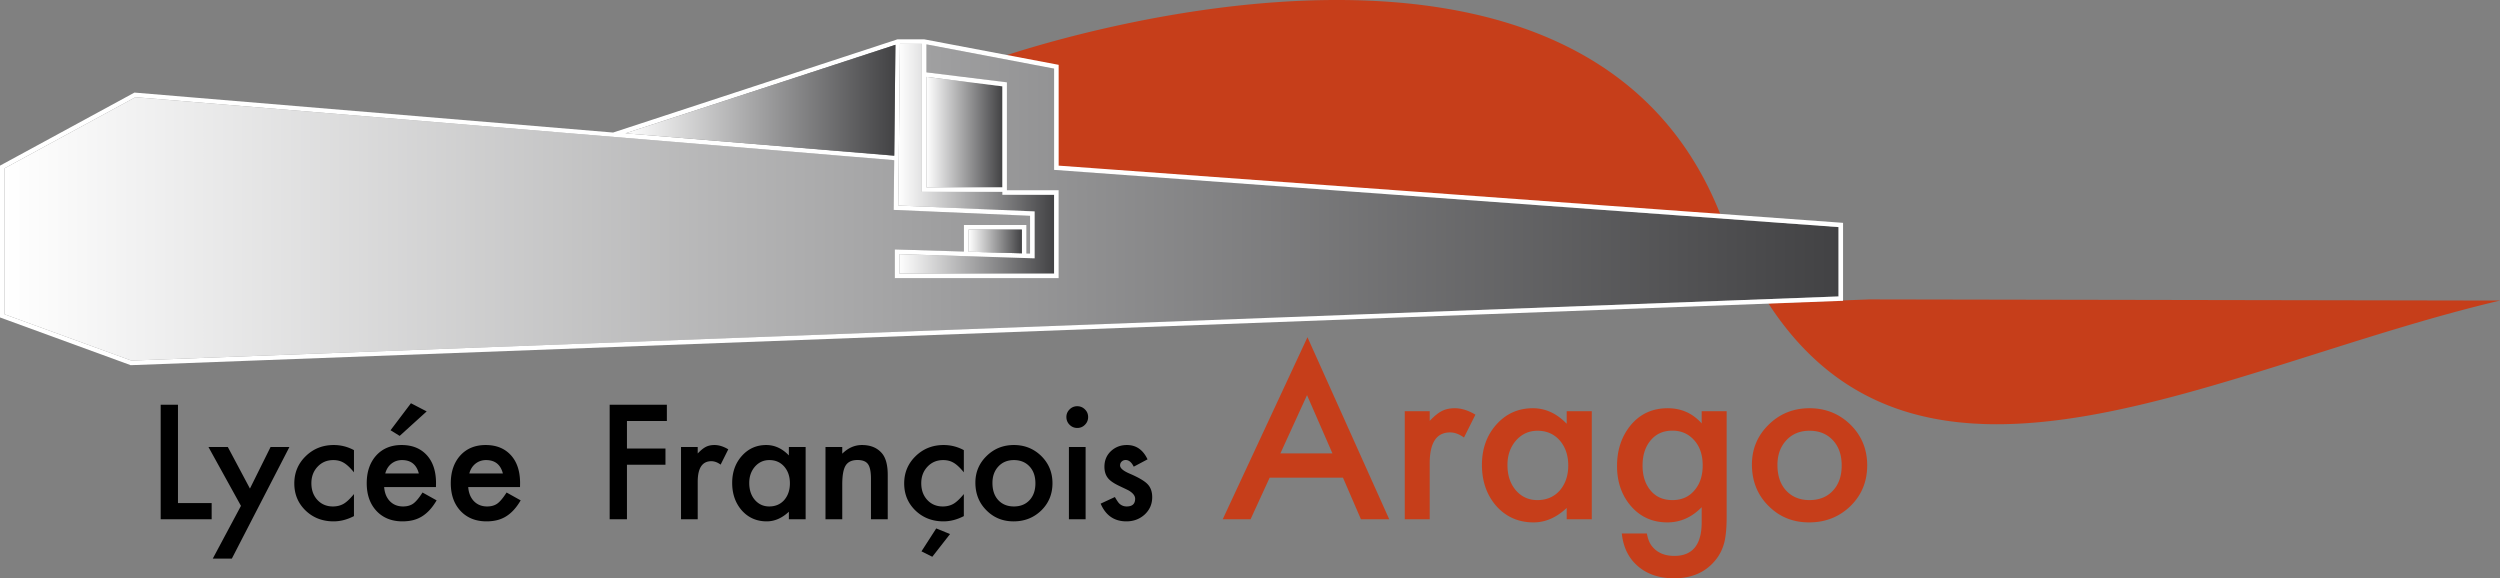 <svg xmlns="http://www.w3.org/2000/svg" viewBox="0 0 1037.5 240"><rect x="0" y="0" width="1037.5" height="240" fill="#808080" stroke="none"/><path d="M73.859 167.964h-7.175v47.54h21.154v-6.743h-13.98v-40.797zm29.867 34.793l-9.176-17.243h-8.037L100 209.932l-11.7 21.892h7.913l23.894-46.31h-7.821l-8.56 17.243zm23.156-13.456c-3.163 3.08-4.743 6.857-4.743 11.331 0 4.476 1.56 8.222 4.681 11.239 3.12 2.998 7 4.496 11.639 4.496 2.811 0 5.623-.73 8.436-2.186v-9.146c-1.662 2.012-3.11 3.367-4.341 4.065-1.274.718-2.74 1.078-4.403 1.078-2.608 0-4.752-.904-6.436-2.71-1.662-1.806-2.494-4.115-2.494-6.928 0-2.75.862-5.039 2.586-6.866 1.724-1.827 3.89-2.74 6.498-2.74 1.662 0 3.11.368 4.341 1.108 1.252.719 2.668 2.043 4.25 3.972v-9.207c-2.628-1.416-5.42-2.124-8.376-2.124-4.598 0-8.478 1.54-11.638 4.618zm44.677 19.645c-1.128.822-2.556 1.232-4.28 1.232-2.217 0-4.034-.719-5.45-2.155-1.416-1.458-2.216-3.418-2.402-5.882h21.493l.03-1.632c0-4.947-1.273-8.815-3.818-11.607-2.566-2.812-6.055-4.219-10.468-4.219-4.373 0-7.883 1.447-10.531 4.342-2.629 2.936-3.942 6.774-3.942 11.515 0 4.783 1.355 8.621 4.065 11.517 2.71 2.873 6.302 4.31 10.777 4.31 1.56 0 3.006-.165 4.341-.493a13.003 13.003 0 0 0 3.727-1.554c1.149-.71 2.227-1.612 3.232-2.71 1.006-1.099 1.96-2.418 2.864-3.957l-5.85-3.264c-1.417 2.218-2.68 3.736-3.788 4.557zm-10.685-14.779a7.038 7.038 0 0 1 1.556-1.74 6.79 6.79 0 0 1 2.016-1.109 7.2 7.2 0 0 1 2.372-.385c3.694 0 6.023 1.848 6.99 5.543H159.89a8.074 8.074 0 0 1 .984-2.309zm16.197-23.432l-6.528-3.388-8.468 11.208 3.788 2.34 11.208-10.16zm29.374 38.21c-1.128.823-2.556 1.233-4.28 1.233-2.217 0-4.034-.719-5.45-2.155-1.416-1.458-2.216-3.418-2.402-5.882h21.493l.03-1.632c0-4.947-1.273-8.815-3.818-11.607-2.566-2.812-6.055-4.219-10.468-4.219-4.373 0-7.883 1.447-10.531 4.342-2.629 2.936-3.942 6.774-3.942 11.515 0 4.783 1.355 8.621 4.065 11.517 2.71 2.873 6.302 4.31 10.777 4.31 1.56 0 3.006-.165 4.341-.493a13.003 13.003 0 0 0 3.727-1.554c1.149-.71 2.227-1.612 3.232-2.71 1.006-1.099 1.96-2.418 2.864-3.957l-5.85-3.264c-1.417 2.218-2.68 3.736-3.788 4.557zm-10.685-14.778a7.038 7.038 0 0 1 1.556-1.74 6.79 6.79 0 0 1 2.016-1.109 7.199 7.199 0 0 1 2.372-.385c3.694 0 6.023 1.848 6.99 5.543h-13.918a8.074 8.074 0 0 1 .984-2.309zm57.253 21.338h7.174v-22.631h15.98v-6.744h-15.98v-11.424h16.565v-6.742h-23.74v47.54zm39.925-30.053c-.986.494-2.116 1.407-3.388 2.74v-2.678h-6.928v29.99h6.928v-15.548c0-5.708 1.889-8.56 5.665-8.56 1.253 0 2.535.472 3.85 1.416l3.17-6.343c-1.99-1.19-3.899-1.786-5.726-1.786-1.376 0-2.566.256-3.571.77zm34.443 3.542c-2.771-2.874-5.902-4.31-9.392-4.31-4.043 0-7.41 1.498-10.099 4.494-2.689 2.998-4.034 6.744-4.034 11.239 0 4.578 1.345 8.396 4.034 11.454 2.71 2.998 6.138 4.496 10.284 4.496 3.284 0 6.353-1.335 9.207-4.003v3.14h6.959v-29.99h-6.96v3.48zm-1.94 18.536c-1.58 1.765-3.654 2.648-6.22 2.648-2.4 0-4.393-.913-5.973-2.74-1.54-1.807-2.31-4.146-2.31-7.021 0-2.689.79-4.947 2.371-6.774 1.601-1.807 3.592-2.71 5.974-2.71 2.525 0 4.577.894 6.158 2.68 1.58 1.826 2.37 4.146 2.37 6.958 0 2.813-.79 5.132-2.37 6.959zm32.288-22.847c-3.039 0-5.77 1.201-8.191 3.602v-2.771h-6.959v29.99h6.959v-14.47c0-3.736.473-6.354 1.416-7.853.965-1.518 2.597-2.279 4.897-2.279 2.114 0 3.57.575 4.372 1.724.82 1.13 1.232 3.173 1.232 6.129v16.75h6.958v-18.382c0-4.23-.841-7.278-2.525-9.146-1.95-2.196-4.67-3.294-8.16-3.294zm24.682 44.124l4.496 2.247 7.359-9.422-5.727-2.34-6.128 9.515zm-2.432-39.506c-3.162 3.08-4.742 6.857-4.742 11.331 0 4.476 1.56 8.222 4.68 11.239 3.12 2.998 7 4.496 11.64 4.496 2.811 0 5.623-.73 8.436-2.186v-9.146c-1.663 2.012-3.11 3.367-4.341 4.065-1.274.718-2.74 1.078-4.403 1.078-2.608 0-4.753-.904-6.436-2.71-1.663-1.806-2.494-4.115-2.494-6.928 0-2.75.862-5.039 2.586-6.866 1.724-1.827 3.89-2.74 6.497-2.74 1.663 0 3.11.368 4.342 1.108 1.251.719 2.668 2.043 4.249 3.972v-9.207c-2.627-1.416-5.42-2.124-8.375-2.124-4.599 0-8.479 1.54-11.639 4.618zm40.787-4.618c-4.455 0-8.233 1.519-11.331 4.557-3.101 3.038-4.65 6.722-4.65 11.054 0 4.598 1.518 8.417 4.556 11.454 3.039 3.08 6.805 4.62 11.302 4.62 4.535 0 8.364-1.51 11.484-4.528 3.1-3.037 4.65-6.805 4.65-11.3 0-4.453-1.54-8.21-4.619-11.27-3.12-3.057-6.918-4.587-11.392-4.587zm6.496 22.877c-1.622 1.745-3.787 2.618-6.496 2.618-2.69 0-4.856-.883-6.498-2.648-1.6-1.744-2.402-4.115-2.402-7.113 0-2.79.821-5.07 2.464-6.836 1.642-1.764 3.788-2.648 6.436-2.648 2.688 0 4.854.884 6.496 2.648 1.622 1.745 2.433 4.076 2.433 6.99 0 2.915-.811 5.246-2.433 6.99zm16.338 7.945h6.928v-29.991H443.6v29.99zm3.449-46.926c-1.232 0-2.29.442-3.172 1.324-.883.882-1.324 1.93-1.324 3.14 0 1.274.441 2.352 1.324 3.234.882.883 1.95 1.324 3.203 1.324 1.251 0 2.308-.441 3.17-1.324.883-.882 1.325-1.95 1.325-3.203 0-1.251-.442-2.308-1.324-3.17-.882-.883-1.95-1.325-3.202-1.325zm29.208 32.361c-1.273-1.334-3.747-2.79-7.421-4.372-2.668-1.129-4.002-2.268-4.002-3.417 0-.658.225-1.196.677-1.617.452-.421.995-.632 1.632-.632 1.334 0 2.452.925 3.357 2.772l5.727-3.048c-1.868-3.962-4.722-5.943-8.56-5.943-2.608 0-4.825.852-6.651 2.556-1.787 1.703-2.68 3.86-2.68 6.465 0 1.972.524 3.582 1.571 4.835.82.985 2.237 1.97 4.25 2.956.718.35 1.425.688 2.124 1.016.697.329 1.396.667 2.093 1.016 1.807 1.068 2.71 2.217 2.71 3.449 0 2.135-1.17 3.202-3.51 3.202-1.17 0-2.176-.39-3.018-1.17-.43-.39-1.057-1.304-1.878-2.741l-5.911 2.74c2.093 4.907 5.654 7.36 10.683 7.36 2.936 0 5.44-.924 7.514-2.77 2.135-1.951 3.202-4.374 3.202-7.268 0-2.257-.636-4.054-1.909-5.389z"/><path d="M775.73 124.257l-41.884 1.613c64.012 98.614 187.6 26.21 303.654-1.134l-261.77-.479zm-61.466-34.526a29.833 29.833 0 0 0-1.008-2.47c-56.804-138.86-270.943-72.555-297.177-63.81l22.328 4.234V69.62l275.857 20.111zm-206.84 125.774h11.557l7.92-17.266h30.433l7.457 17.266h11.742L542.6 139.948l-35.177 75.557zm23.94-27.35l11.051-24.172 10.543 24.172h-21.593zm67.029-17.589c-1.474.737-3.163 2.103-5.065 4.098v-4.005h-10.359v44.846h10.359v-23.251c0-8.534 2.823-12.8 8.47-12.8 1.874 0 3.793.706 5.757 2.117l4.743-9.485c-2.978-1.78-5.833-2.67-8.565-2.67-2.057 0-3.837.384-5.34 1.15zm51.786 5.295c-4.144-4.297-8.825-6.445-14.043-6.445-6.047 0-11.08 2.24-15.101 6.722-4.022 4.482-6.032 10.083-6.032 16.806 0 6.845 2.01 12.554 6.032 17.128 4.05 4.482 9.177 6.722 15.377 6.722 4.912 0 9.5-1.996 13.767-5.986v4.697h10.406v-44.846h-10.406v5.202zm-2.9 27.718c-2.364 2.641-5.465 3.96-9.302 3.96-3.59 0-6.569-1.366-8.931-4.097-2.301-2.701-3.453-6.201-3.453-10.498 0-4.022 1.181-7.397 3.544-10.13 2.394-2.701 5.372-4.052 8.933-4.052 3.776 0 6.845 1.336 9.21 4.006 2.363 2.732 3.544 6.201 3.544 10.406 0 4.206-1.181 7.674-3.544 10.405zm58.922-27.855c-3.743-4.205-8.442-6.308-14.087-6.308-6.446 0-11.634 2.425-15.564 7.275-3.653 4.574-5.479 10.128-5.479 16.668 0 6.72 1.964 12.323 5.895 16.805 3.896 4.42 8.901 6.63 15.01 6.63 5.37 0 10.113-2.103 14.225-6.307v6.26c0 9.301-3.79 13.953-11.37 13.953-4.115 0-7.246-1.398-9.394-4.19-.92-1.198-1.583-2.902-1.979-5.112H673.05c.615 5.863 2.916 10.452 6.908 13.767 3.867 3.223 8.794 4.835 14.78 4.835 7.09 0 12.662-2.333 16.713-7 2.148-2.424 3.59-5.325 4.329-8.7.246-1.229.438-2.649.575-4.26.138-1.611.207-3.476.207-5.595V170.66h-10.361v5.065zm-2.761 27.488c-2.301 2.885-5.434 4.327-9.394 4.327-3.958 0-7.059-1.427-9.3-4.282-2.056-2.609-3.085-5.955-3.085-10.037 0-4.144 1.03-7.52 3.084-10.13 2.272-2.916 5.373-4.374 9.3-4.374 3.685 0 6.707 1.335 9.072 4.006 2.333 2.61 3.5 6.093 3.5 10.452 0 4.083-1.058 7.429-3.177 10.038zm47.506-33.796c-6.662 0-12.31 2.271-16.944 6.815-4.635 4.542-6.953 10.052-6.953 16.528 0 6.877 2.271 12.586 6.815 17.128 4.543 4.605 10.174 6.907 16.898 6.907 6.782 0 12.507-2.256 17.173-6.769 4.634-4.542 6.953-10.175 6.953-16.898 0-6.66-2.301-12.277-6.906-16.85-4.666-4.575-10.344-6.861-17.036-6.861zm9.714 34.209c-2.424 2.61-5.663 3.914-9.714 3.914-4.021 0-7.26-1.319-9.716-3.96-2.395-2.608-3.591-6.153-3.591-10.635 0-4.174 1.228-7.582 3.684-10.222 2.454-2.64 5.663-3.96 9.623-3.96 4.02 0 7.258 1.32 9.714 3.96 2.424 2.61 3.638 6.093 3.638 10.452s-1.214 7.844-3.638 10.451z" fill="#c63e1a"/><linearGradient id="a" gradientUnits="userSpaceOnUse" x1="1.89" y1="84.023" x2="762.979" y2="84.023"><stop offset="0" stop-color="#fff"/><stop offset="1" stop-color="#424244"/></linearGradient><path fill="url(#a)" d="M762.979 94.242v28.78L54.51 149.635l-52.62-19.203V69.847L56.2 40.336 250.076 56.44h.025l120.337 9.98.656.1-.227 20.59 56.603 2.445v15.675l-1.512-.025v-11.82h-25.933v11.013l-28.68-.882v11.92h67.995V78.946h-21.472V34.162l-33.392-4.133V18.41l52.973 10.055v42.036z"/><linearGradient id="b" gradientUnits="userSpaceOnUse" x1="384.45" y1="54.827" x2="415.978" y2="54.827"><stop offset="0" stop-color="#fff"/><stop offset="1" stop-color="#424244"/></linearGradient><path fill="url(#b)" d="M415.978 35.825v41.91H384.45V31.92h.026z"/><linearGradient id="c" gradientUnits="userSpaceOnUse" x1="372.782" y1="65.878" x2="437.449" y2="65.878"><stop offset="0" stop-color="#fff"/><stop offset="1" stop-color="#424244"/></linearGradient><path fill="url(#c)" d="M437.45 80.835v32.712h-64.214v-8.065l26.79.807 1.89.05 18.573.58 5.469.176 3.402.1V87.74l-56.578-2.444.202-18.473.025-1.916.479-46.698h9.098v61.416h33.392v1.21z"/><path d="M439.34 68.738V26.904l-54.864-10.409-.958-.176h-11.089l-.806.277-117.188 38.407L55.796 38.421 0 68.738v63.004l54.032 19.733.177.076 709.727-26.689.933-.025V92.478l-325.53-23.74zm-54.89-36.82h.026l31.502 3.907v41.91H384.45V31.92zm-11.466 34.905l.025-1.916.479-46.698h9.098v61.416h33.392v1.21h21.471v32.712h-64.213v-8.065l26.79.807 1.89.05 18.573.58 5.469.176 3.402.1V87.74l-56.578-2.444.202-18.473zm28.931 37.651v-9.198h22.152v9.853l-22.152-.655zm-30.317-85.887l-.48 46.018-111.592-9.274 112.072-36.744zm391.38 104.435L54.512 149.635l-52.62-19.203V69.847L56.2 40.336 250.076 56.44h.025l120.337 9.98.656.1-.227 20.59 56.603 2.445v15.675l-1.512-.025v-11.82h-25.933v11.013l-28.68-.882v11.92h67.995V78.946h-21.472V34.162l-33.392-4.133V18.41l52.973 10.055v42.036l325.53 23.74v28.78z" fill="#fff"/><linearGradient id="d" gradientUnits="userSpaceOnUse" x1="259.526" y1="41.596" x2="371.598" y2="41.596"><stop offset="0" stop-color="#fff"/><stop offset="1" stop-color="#424244"/></linearGradient><path fill="url(#d)" d="M371.598 18.587l-.48 46.018-111.592-9.274z"/><linearGradient id="e" gradientUnits="userSpaceOnUse" x1="401.915" y1="100.202" x2="424.067" y2="100.202"><stop offset="0" stop-color="#fff"/><stop offset="1" stop-color="#424244"/></linearGradient><path fill="url(#e)" d="M424.067 95.276v9.853l-22.152-.655v-9.198z"/></svg>